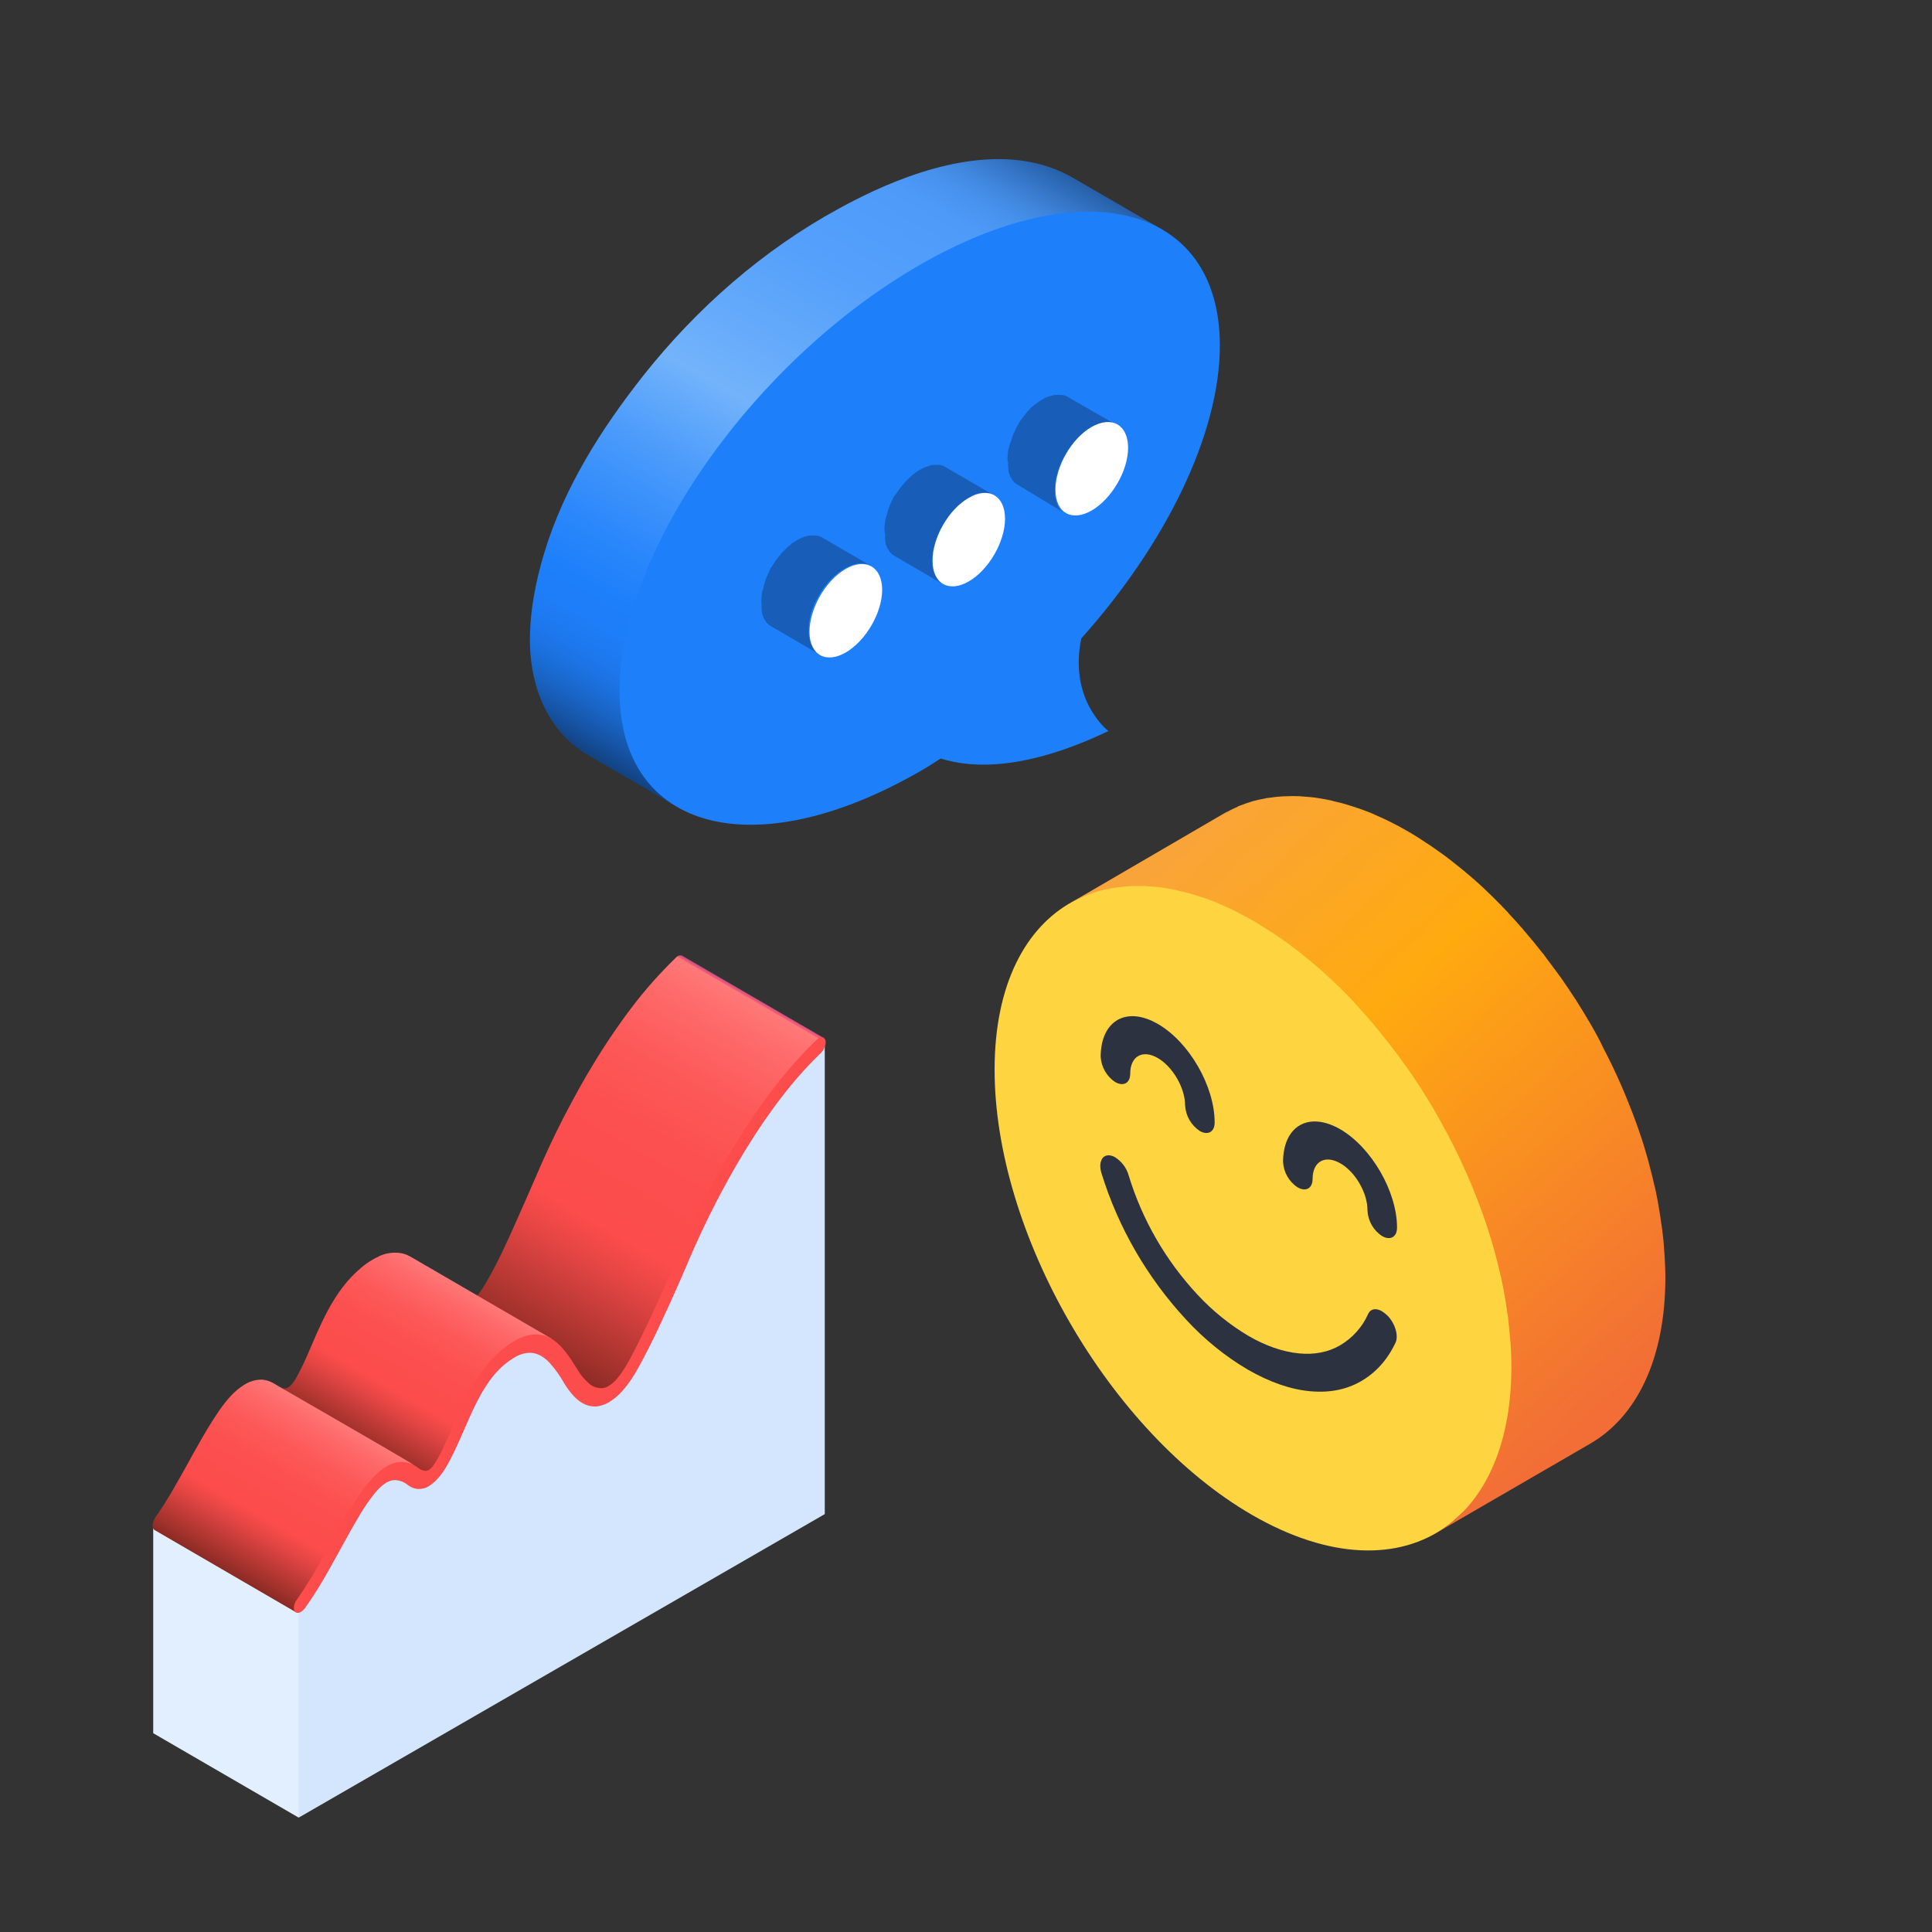 <?xml version="1.0" encoding="UTF-8"?>
<!-- Generator: Adobe Illustrator 21.0.0, SVG Export Plug-In . SVG Version: 6.00 Build 0)  -->
<svg xmlns="http://www.w3.org/2000/svg" xmlns:xlink="http://www.w3.org/1999/xlink" id="Layer_1" x="0px" y="0px" viewBox="0 0 1000 1000" style="enable-background:new 0 0 1000 1000;" xml:space="preserve">
<rect x="0" y="0" width="1000" height="1000" fill="#333333" stroke="none"/>
<style type="text/css">
	.st0{fill:url(#SVGID_1_);}
	.st1{fill:#1E7FFB;}
	.st2{fill:#185EB9;}
	.st3{fill:#FFFFFF;}
	.st4{fill:#FED540;}
	.st5{fill:#2D3241;}
	.st6{fill:url(#SVGID_2_);}
	.st7{fill:#E1EFFF;}
	.st8{fill:#D3E6FE;}
	.st9{fill:url(#SVGID_3_);}
	.st10{fill:url(#SVGID_4_);}
	.st11{fill:url(#SVGID_5_);}
	.st12{fill:url(#SVGID_6_);}
	.st13{fill:#FC4C4C;}
</style>
<title>website icons (1)</title>
<linearGradient id="SVGID_1_" gradientUnits="userSpaceOnUse" x1="323.268" y1="600.029" x2="515.551" y2="933.075" gradientTransform="matrix(1 0 0 -1 0 1002)">
	<stop offset="0" style="stop-color:#12417F"></stop>
	<stop offset="0" style="stop-color:#124280"></stop>
	<stop offset="3.000000e-02" style="stop-color:#1654A6"></stop>
	<stop offset="6.000000e-02" style="stop-color:#1964C5"></stop>
	<stop offset="9.000000e-02" style="stop-color:#1B70DD"></stop>
	<stop offset="0.12" style="stop-color:#1D78EE"></stop>
	<stop offset="0.16" style="stop-color:#1E7DF8"></stop>
	<stop offset="0.2" style="stop-color:#1E7FFB"></stop>
	<stop offset="0.27" style="stop-color:#2A87FB"></stop>
	<stop offset="0.4" style="stop-color:#4B9BFB"></stop>
	<stop offset="0.52" style="stop-color:#72B3FB"></stop>
	<stop offset="0.6" style="stop-color:#66ABFB"></stop>
	<stop offset="0.73" style="stop-color:#55A0FB"></stop>
	<stop offset="0.83" style="stop-color:#4F9CFB"></stop>
	<stop offset="0.87" style="stop-color:#4D9AF8"></stop>
	<stop offset="0.91" style="stop-color:#4892ED"></stop>
	<stop offset="0.94" style="stop-color:#3F85DC"></stop>
	<stop offset="0.97" style="stop-color:#3373C3"></stop>
	<stop offset="1" style="stop-color:#265FA8"></stop>
</linearGradient>
<path class="st0" d="M274.3,333.2c-0.3-16,3-32.5,7.4-47c10.2-33.8,29.5-64.2,51.2-91.7c27.7-35,62.1-65.2,101.4-86.6  c5.8-3.2,11.8-6.2,17.8-9c31-14.3,71.6-25.3,103.4-6.8c15.4,8.9,30.8,17.9,46.2,26.8C569.7,152,333.9,408.5,349.3,417  c-15-8.8-30-17.5-45-26.2C283.8,379,274.7,355.9,274.3,333.2z"></path>
<path class="st1" d="M475.6,137.4c85.8-49.6,155.5-31.1,155.8,41.1c0.1,46.4-28.5,103.7-71.7,151.9c-6.6,31.4,13,47.2,14,48  c-42.8,20.4-70.4,19.4-86.8,14.2c-3.5,2.2-6.9,4.5-10.5,6.5c-85.8,49.5-155.5,31.1-155.7-41.1S389.8,187,475.6,137.4z"></path>
<path class="st2" d="M521.5,238.1c0,0,0-0.1,0-0.1s0-0.3,0-0.4s0-0.2,0-0.4s0-0.2,0-0.3s0-0.3,0-0.4s0-0.2,0-0.2s0-0.3,0.1-0.5  s0-0.2,0-0.3v-0.1c0-0.3,0.1-0.6,0.1-0.9l0-0.3c0-0.2,0.1-0.5,0.1-0.7v-0.1l0.1-0.4c0-0.2,0.1-0.3,0.1-0.5l0-0.2l0.1-0.4l0.1-0.3  l0.1-0.4l0.1-0.4l0.1-0.2l0.2-0.5l0.1-0.4v-0.1c0.1-0.3,0.2-0.5,0.3-0.8l0.1-0.2c0.1-0.3,0.2-0.6,0.3-0.9v-0.1l0.1-0.3l0.2-0.5  l0.1-0.3l0.1-0.4l0.1-0.3l0.2-0.5l0.1-0.3l0-0.1c0.1-0.3,0.3-0.6,0.4-0.9l0,0l0.1-0.1c0.1-0.3,0.3-0.5,0.4-0.8v-0.1l0.3-0.6l0.2-0.5  v-0.1c0.3-0.5,0.5-1,0.8-1.4l0.1-0.1l0.2-0.4l0.3-0.6l0.3-0.5l0.4-0.6l0.1-0.2l0.3-0.4l0.2-0.3l0.6-0.9l0.1-0.1l0,0l0.1-0.1l0.7-0.9  l0,0l0.6-0.7l0.1-0.2l0,0l0.7-0.9l0,0l0.2-0.2l0.5-0.6l0.1-0.1l0.3-0.3l0.4-0.4l0.1-0.1l0.3-0.4l0.3-0.3l0.2-0.2l0.4-0.4l0.3-0.2  l0.2-0.2l0.4-0.3l0.2-0.2l0.3-0.2l0.4-0.3l0.2-0.1l0.3-0.2l0.4-0.3l0.1-0.1l0.4-0.3l0.3-0.2l0.1-0.1l0.8-0.5l0,0l0.1-0.1l0.7-0.4  l0.2-0.1l0.6-0.3l0.2-0.1l0.3-0.2l0.2-0.1l0.3-0.2l0.3-0.1h0.1l0.7-0.3h0.1l0,0l0.8-0.3h0.1l0.3-0.1l0.4-0.1h0.2l0.3-0.1l0.3-0.1  l0.2-0.1l0.3-0.1h0.2h0.3l0.4-0.1h0.1h0.3h0.4h0.4h0.5h0.7h0.4h0.2h0.2l0.7,0.1l0,0h0.1l0.6,0.1l0.2,0.1l0.3,0.1h0.1l0.5,0.2  l0.2,0.1c0.2,0.1,0.5,0.2,0.7,0.4L578,220c-0.2-0.1-0.5-0.2-0.7-0.4l-0.2-0.1l-0.5-0.2l-0.4-0.1l-0.2-0.1l-0.6-0.1h-0.1l-0.7-0.1  h-0.2l-0.7-0.1h-0.7h-0.5h-0.4h-0.4l-0.5,0.1l-0.4,0.1l-0.5,0.1l-0.3,0.1l-0.5,0.1l-0.3,0.1l-0.6,0.2l-0.3,0.1l-0.8,0.3l0,0h-0.1  l-0.8,0.3l-0.3,0.1l-0.6,0.3l-0.3,0.2L565,221l-0.9,0.5l-0.1,0.1l-0.9,0.6l-0.3,0.2l-0.6,0.4l-0.4,0.3l-0.5,0.4l-0.4,0.3l-0.5,0.4  l-0.4,0.4l-0.5,0.4l-0.4,0.4l-0.5,0.5l-0.3,0.4l-0.5,0.5l-0.3,0.3l-0.6,0.7l-0.2,0.2l-0.8,0.9l-0.3,0.3l-0.5,0.6  c-0.2,0.3-0.5,0.6-0.7,0.9l-0.1,0.1l-0.1,0.1l-0.6,0.8l-0.2,0.3l-0.4,0.6l-0.4,0.6l-0.3,0.6l-0.3,0.5l-0.4,0.6l-0.2,0.3l-0.4,0.8  l-0.2,0.3l-0.3,0.6l-0.3,0.6c-0.2,0.3-0.3,0.6-0.5,0.9l-0.1,0.1c-0.2,0.4-0.3,0.7-0.5,1.1l-0.1,0.3l-0.3,0.8l-0.1,0.3l-0.3,0.8  l-0.1,0.3c-0.1,0.4-0.3,0.7-0.4,1.1l0,0c-0.1,0.4-0.2,0.7-0.3,1.1l-0.1,0.3c-0.1,0.2-0.1,0.5-0.2,0.7l-0.1,0.4  c-0.1,0.2-0.1,0.4-0.2,0.7l-0.1,0.4c-0.1,0.2-0.1,0.5-0.2,0.7l-0.1,0.4c-0.1,0.3-0.1,0.7-0.2,1v0.1c-0.1,0.4-0.1,0.7-0.2,1.1v0.3  c0,0.3-0.1,0.5-0.1,0.8v0.4c0,0.2,0,0.5,0,0.7s0,0.2,0,0.4c0,0.3,0,0.7,0,1s0,0.7,0,1c0,0.1,0,0.2,0,0.3s0,0.5,0,0.7s0,0.3,0,0.4  s0,0.4,0.1,0.6s0,0.3,0.1,0.4s0.1,0.4,0.1,0.5s0.1,0.3,0.1,0.4s0.1,0.3,0.1,0.5s0.1,0.3,0.1,0.5l0.1,0.4c0.1,0.2,0.1,0.4,0.2,0.6  l0.1,0.4l0.1,0.2c0.1,0.2,0.2,0.4,0.2,0.6l0.1,0.1c0.1,0.2,0.2,0.4,0.3,0.6v0.1c0.1,0.2,0.3,0.5,0.4,0.7l0.1,0.1l0.3,0.5l0.1,0.2  l0.3,0.4l0.1,0.1c0.2,0.2,0.3,0.3,0.5,0.5l0,0l0.5,0.4l0.2,0.1l0.4,0.3l0.2,0.1c0.2,0.1,0.4,0.2,0.6,0.4L526.9,251  c-0.2-0.1-0.4-0.2-0.6-0.4l-0.2-0.1l-0.4-0.3l-0.2-0.1l-0.4-0.4l-0.1-0.1c-0.2-0.2-0.3-0.3-0.5-0.5l-0.1-0.1l-0.3-0.4l-0.1-0.2  l-0.3-0.5l-0.1-0.1l0,0c-0.3-0.4-0.5-0.8-0.7-1.3l0,0l-0.1-0.1c-0.1-0.2-0.2-0.4-0.2-0.6l-0.1-0.2v-0.1l-0.1-0.2  c-0.1-0.2-0.1-0.4-0.2-0.6v-0.1l-0.1-0.2c0-0.2-0.1-0.4-0.1-0.6l0-0.2v-0.2c0-0.2-0.1-0.3-0.1-0.5v-0.2c0-0.1,0-0.2,0-0.3  s0-0.3-0.1-0.4s0-0.1,0-0.2s0-0.2,0-0.4s0-0.3,0-0.4s0-0.1,0-0.1s0-0.4,0-0.6s0-0.2,0-0.3s0,0,0-0.1c0-0.3,0-0.6,0-0.9V239  C521.4,238.7,521.4,238.4,521.5,238.1z"></path>
<path class="st3" d="M565,221c-10.4,6-18.7,20.5-18.7,32.5c0,12,8.5,16.7,18.8,10.7s18.8-20.5,18.8-32.4S575.5,215,565,221z"></path>
<path class="st2" d="M457.8,274.9c0,0,0-0.1,0-0.2s0-0.2,0-0.3s0-0.3,0-0.4s0-0.2,0-0.3v-0.4c0-0.1,0-0.2,0-0.3s0-0.4,0.1-0.5v-0.3  v-0.1c0-0.3,0.1-0.6,0.1-1l0,0V271c0-0.3,0.1-0.6,0.1-0.9V270l0.1-0.4c0-0.2,0.1-0.3,0.1-0.5l0-0.2l0.1-0.4l0.1-0.3l0.1-0.3l0.1-0.5  l0.1-0.2l0.1-0.5l0.1-0.3v-0.1c0.1-0.3,0.2-0.7,0.3-1l0,0c0.1-0.3,0.2-0.7,0.3-1v-0.1l0.1-0.3l0.2-0.5l0.1-0.3l0.1-0.3l0.1-0.3  l0.2-0.5l0.1-0.3l0-0.1l0.4-0.9l0,0l0.1-0.1l0.4-0.8l0-0.1l0.3-0.6l0.2-0.5l0.1-0.1l0.1-0.3l0.4-0.8l0.2-0.3l0.1-0.2l0.2-0.4  l0.6-0.5l0.4-0.6l0.4-0.6l0.1-0.2l0.3-0.4l0.2-0.3l0.6-0.8l0-0.1l0,0l0.1-0.1l0.7-0.9l0,0l0.5-0.6l0.3-0.3l0,0l0.7-0.9l0,0l0.2-0.2  l0.5-0.6l0.1-0.1l0.3-0.3l0.4-0.4l0.1-0.1l0.4-0.4l0.3-0.3l0.2-0.2l0.4-0.4l0.3-0.2l0.2-0.2l0.4-0.4l0.2-0.2l0.2-0.2l0.4-0.3  l0.2-0.2l0.3-0.2l0.4-0.3l0.1-0.1l0.4-0.3l0.3-0.2l0.1-0.1l0.8-0.5l0,0l0.1-0.1l0.7-0.4l0.2-0.1l0.6-0.3l0.2-0.1l0.3-0.2l0.2-0.1  l0.4-0.2l0.3-0.1l0.1-0.1l0.7-0.3l0,0l0.8-0.3h0.1l0.3-0.1l0.4-0.1l0.2-0.1l0.3-0.1l0.3-0.1l0.3-0.1l0.3-0.1h0.2l0.3-0.1l0.4-0.1  h0.1h0.3h0.4h0.4h0.5h0.7h0.4h0.2h0.2l0.6,0.1l0,0h0.2l0.5,0.1l0.2,0.1l0.3,0.1h0.1l0.5,0.2l0.2,0.1c0.2,0.1,0.5,0.2,0.7,0.4  l24.9,14.5c-0.2-0.1-0.5-0.2-0.7-0.4l-0.2-0.1l-0.5-0.2l-0.4-0.1l-0.2-0.1l-0.5-0.1h-0.2l-0.7-0.1h-0.2l-0.6-0.1h-0.7h-0.5h-0.4  h-0.4l-0.4,0.1l-0.4,0.1l-0.5,0.1l-0.3,0.1l-0.5,0.1l-0.3,0.1l-0.6,0.2l-0.3,0.1l-0.9,0.3l0,0l-0.8,0.4L503,257l-0.6,0.3l-0.3,0.2  l-0.8,0.4l-0.8,0.5l-0.2,0.1l0,0l-0.8,0.5l-0.3,0.2l-0.6,0.4l-0.4,0.3l-0.5,0.4l-0.4,0.3l-0.5,0.4l-0.4,0.3l-0.5,0.4l-0.4,0.4  l-0.5,0.5l-0.4,0.4l-0.5,0.5l-0.4,0.4l-0.5,0.6l-0.2,0.3l-0.8,0.9l0,0l-0.7,0.9l-0.7,1l-0.1,0.1l-0.1,0.1l-0.6,0.9l-0.2,0.3  l-0.4,0.6l-0.4,0.5l-0.3,0.5l-0.3,0.5l-0.3,0.5c-0.3,0.5-0.5,0.9-0.8,1.4l-0.3,0.6l-0.3,0.5l-0.4,0.8l-0.1,0.3  c-0.2,0.3-0.3,0.7-0.5,1l-0.1,0.3l-0.3,0.8l-0.1,0.4l-0.3,0.8l-0.1,0.3c-0.1,0.3-0.2,0.7-0.4,1l0,0l-0.1,0.2  c-0.1,0.3-0.2,0.6-0.3,0.9l-0.1,0.4c-0.1,0.2-0.1,0.5-0.2,0.8l-0.1,0.4l-0.2,0.7l-0.1,0.4c-0.1,0.2-0.1,0.5-0.2,0.7l-0.1,0.4  c-0.1,0.3-0.1,0.7-0.2,1v0.1c-0.1,0.4-0.1,0.7-0.1,1.1v0.3c0,0.2,0,0.5-0.1,0.7s0,0.3,0,0.4s0,0.4,0,0.7s0,0.3,0,0.4  c0,0.3,0,0.7,0,1s0,0.7,0,1c0,0.1,0,0.2,0,0.3s0,0.5,0,0.7s0,0.3,0,0.4s0,0.4,0.1,0.5s0,0.3,0.1,0.4s0,0.3,0.1,0.5s0.1,0.3,0.1,0.5  s0.1,0.3,0.1,0.4s0.1,0.4,0.1,0.5l0.1,0.4c0.1,0.2,0.1,0.4,0.2,0.6s0.1,0.2,0.1,0.3l0.1,0.2c0.1,0.2,0.2,0.4,0.2,0.6l0.1,0.1  c0.2,0.5,0.5,0.9,0.8,1.4l0.1,0.1l0.3,0.5l0.1,0.2l0.3,0.4l0.1,0.1c0.1,0.2,0.3,0.3,0.5,0.5l0,0l0.5,0.4l0.1,0.1l0.4,0.3l0.2,0.1  c0.2,0.1,0.4,0.2,0.6,0.4l-24.9-14.5c-0.2-0.1-0.4-0.2-0.6-0.4l-0.2-0.1l-0.4-0.3l-0.1-0.1l-0.5-0.4l0,0c-0.2-0.2-0.3-0.3-0.5-0.5  l-0.1-0.1l-0.3-0.4l-0.1-0.2l-0.3-0.5l-0.1-0.1l0,0c-0.1-0.2-0.2-0.4-0.4-0.6l0,0c-0.1-0.2-0.2-0.4-0.3-0.6v0v-0.1  c-0.1-0.2-0.2-0.4-0.3-0.6l-0.1-0.2l0-0.1c0-0.1,0-0.2-0.1-0.2s-0.1-0.4-0.2-0.6l0-0.2c0-0.1,0-0.2-0.1-0.2s-0.1-0.3-0.1-0.5l0-0.2  c0-0.1,0-0.2,0-0.2l-0.1-0.4c0-0.1,0-0.1,0-0.2s0-0.2,0-0.3s0-0.3-0.1-0.4v-0.2c0-0.1,0-0.2,0-0.4s0-0.2,0-0.4s0-0.1,0-0.2  s0-0.4,0-0.6s0-0.2,0-0.2s0,0,0-0.1c0-0.3,0-0.6,0-0.9v0C457.9,275.5,457.8,275.2,457.8,274.9z"></path>
<path class="st3" d="M501.4,257.7c-10.4,6-18.7,20.5-18.7,32.5s8.5,16.7,18.8,10.7s18.7-20.5,18.7-32.4S511.8,251.7,501.4,257.7z"></path>
<path class="st2" d="M394.1,311.6c0,0,0-0.1,0-0.1s0-0.2,0-0.4s0-0.3,0-0.4s0-0.2,0-0.3s0-0.2,0-0.4s0-0.2,0-0.3s0-0.4,0.1-0.5V309  v-0.1c0-0.3,0.1-0.6,0.1-1l0,0v-0.1c0-0.3,0.1-0.6,0.1-0.9v-0.1l0.1-0.4c0-0.2,0.1-0.3,0.1-0.5l0.1-0.2l0.1-0.4l0.1-0.3l0.1-0.3  l0.1-0.5l0.1-0.2l0.1-0.5l0.1-0.4V303c0.1-0.3,0.2-0.6,0.3-1l0,0c0.1-0.3,0.2-0.6,0.3-1v-0.1l0.1-0.3l0.2-0.5l0.1-0.3l0.1-0.4  l0.1-0.3l0.2-0.5l0.1-0.2l0.1-0.1l0.4-0.9l0,0l0.1-0.2l0.4-0.8v-0.1l0.3-0.6l0.2-0.5v-0.1c0.3-0.5,0.5-1,0.8-1.5l0.1-0.1l0.2-0.3  l0.4-0.6l0.3-0.5l0.4-0.6l0.1-0.2l0.3-0.4l0.2-0.3l0.6-0.9l0.1-0.1l0,0l0.1-0.1l0.7-1l0,0l0.5-0.6l0.3-0.3l0,0l0.7-0.9l0,0l0.2-0.3  l0.5-0.5l0.1-0.1l0.3-0.3l0.4-0.4l0.1-0.1l0.4-0.4l0.3-0.3l0.2-0.2l0.4-0.4l0.3-0.3l0.2-0.2l0.4-0.3l0.2-0.2l0.3-0.2l0.4-0.3  l0.2-0.2l0.3-0.3l0.3-0.3l0.1-0.1l0.5-0.3l0.3-0.2l0.1-0.1l0.8-0.5l0,0l0.8-0.5l0.2-0.1l0.6-0.3l0.2-0.1l0.3-0.2l0.2-0.1l0.4-0.2  l0.2-0.1l0.1-0.1l0.7-0.3h0.1l0.7-0.3h0.1l0.3-0.1l0.4-0.1l0.2,0l0.3-0.1l0.2-0.1l0.3-0.1l0.3-0.1h0.2h0.3l0.4-0.1h0.1h0.3h0.4h0.4  h0.5h0.7h0.4h0.2h0.2l0.7,0.1l0,0h0.2l0.5,0.1l0.3,0.1l0.3,0.1h0.1l0.5,0.2l0.2,0.1c0.2,0.1,0.5,0.2,0.7,0.4l24.9,14.5  c-0.2-0.1-0.5-0.2-0.7-0.4l-0.2-0.1l-0.5-0.2l-0.4-0.1l-0.3-0.1l-0.6-0.1h-0.1l-0.7-0.1H447l-0.6-0.1h-0.7h-0.5h-0.4h-0.4l-0.5,0.1  l-0.4,0.1l-0.5,0.1l-0.3,0.1l-0.5,0.1l-0.3,0.1l-0.6,0.2l-0.3,0.1c-0.6,0.2-1.1,0.4-1.7,0.7l-0.3,0.1l-0.6,0.3l-0.3,0.1l-0.8,0.5  l-0.9,0.5l-0.1,0.1l-0.9,0.6l-0.3,0.2l-0.6,0.4l-0.4,0.3l-0.5,0.4l-0.4,0.3l-0.5,0.4l-0.4,0.3l-0.5,0.4l-0.4,0.4l-0.5,0.5l-0.3,0.3  l-0.5,0.6l-0.3,0.3l-0.7,0.7l-0.1,0.1l-0.8,0.9l-0.1,0.1l-0.6,0.8c-0.2,0.3-0.5,0.6-0.7,0.9l-0.1,0.1l-0.1,0.1l-0.6,0.8l-0.2,0.3  l-0.4,0.6l-0.3,0.5l-0.4,0.6l-0.3,0.5l-0.3,0.5c-0.3,0.5-0.5,1-0.8,1.5l-0.3,0.5l-0.3,0.6l-0.5,0.9l-0.1,0.1c-0.2,0.3-0.3,0.7-0.5,1  l-0.1,0.3l-0.3,0.7l-0.1,0.4l-0.3,0.7l-0.1,0.4c-0.1,0.3-0.2,0.7-0.4,1l0,0l-0.1,0.2c-0.1,0.3-0.2,0.6-0.3,0.9l-0.1,0.4  c-0.1,0.2-0.1,0.5-0.2,0.7l-0.1,0.4c-0.1,0.2-0.1,0.5-0.2,0.7l-0.1,0.5c0,0.2-0.1,0.5-0.1,0.7l-0.1,0.4c-0.1,0.3-0.1,0.6-0.2,0.9  v0.2v0.1c0,0.3-0.1,0.6-0.1,0.9c0,0.1,0,0.2,0,0.4s0,0.5-0.1,0.7s0,0.3,0,0.4s0,0.4,0,0.7s0,0.3,0,0.4c0,0.3,0,0.7,0,1s0,0.7,0,1  c0,0.1,0,0.2,0,0.3s0,0.5,0,0.7s0,0.3,0,0.4s0,0.4,0.1,0.6s0,0.3,0.1,0.4s0.1,0.3,0.1,0.5s0.1,0.3,0.1,0.5s0.1,0.3,0.1,0.4  s0.1,0.4,0.1,0.5l0.1,0.4c0.1,0.2,0.1,0.4,0.2,0.6s0.1,0.2,0.1,0.4l0.1,0.2c0.1,0.2,0.2,0.4,0.3,0.6l0.1,0.1  c0.1,0.2,0.2,0.4,0.3,0.6v0.1c0.1,0.2,0.3,0.5,0.4,0.7l0.1,0.1c0.1,0.2,0.2,0.3,0.3,0.5l0.1,0.2l0.3,0.4l0.1,0.2  c0.1,0.2,0.3,0.3,0.5,0.5l0.1,0.1l0.4,0.4l0.2,0.1l0.4,0.3l0.2,0.1c0.2,0.1,0.4,0.2,0.6,0.4l-24.9-14.5c-0.2-0.1-0.4-0.2-0.6-0.4  l-0.2-0.1l-0.4-0.3l-0.1-0.1l-0.5-0.4l0,0c-0.2-0.2-0.3-0.3-0.5-0.5l-0.1-0.1l-0.3-0.4l-0.1-0.2l-0.3-0.5l-0.1-0.1l0,0  c-0.3-0.4-0.5-0.8-0.7-1.3l0,0l-0.1-0.1c-0.1-0.2-0.2-0.4-0.2-0.6l-0.1-0.2l0-0.1l-0.1-0.2c-0.1-0.2-0.1-0.4-0.2-0.6l0-0.2l-0.1-0.2  c0-0.2-0.1-0.4-0.1-0.5l0-0.2c0-0.1,0-0.2,0-0.2s-0.1-0.3-0.1-0.5s0-0.1,0-0.2s0-0.2,0-0.3s0-0.3-0.1-0.4s0-0.1,0-0.2s0-0.2,0-0.4  s0-0.2,0-0.4v-0.1c0-0.2,0-0.4,0-0.5s0-0.2,0-0.3s0,0,0-0.1c0-0.3,0-0.6,0-0.9v0C394.1,312.2,394.1,311.9,394.1,311.6z"></path>
<path class="st3" d="M437.7,294.5c-10.4,6-18.7,20.5-18.7,32.5s8.5,16.7,18.8,10.7s18.8-20.5,18.8-32.4S448.1,288.5,437.7,294.5z"></path>
<path class="st4" d="M812.8,677.7c-0.1,38.8-43.1,97-63.9,112.2c-24.6,17.9-60.6,17.4-100.7-5.7c-73.9-42.7-133.6-146.1-133.4-231  c0.1-43.1,15.7-73.2,40.7-86.7c24.2-13.1,96.3-32.7,132.6-11.7C761.9,497.4,813,592.8,812.8,677.7z"></path>
<path class="st5" d="M599.3,530c-16.2-9.4-29.5-1.8-29.6,16.9c0.3,5.4,3.1,10.3,7.6,13.2c4.2,2.4,7.7,0.5,7.7-4.4  c0-9,6.4-12.6,14.2-8.1s14.2,15.5,14.2,24.5c0.3,5.4,3.1,10.3,7.6,13.3c4.2,2.4,7.7,0.5,7.7-4.4C628.7,562.3,615.6,539.4,599.3,530z  "></path>
<path class="st5" d="M577.2,599c-0.9-0.5-1.9-0.9-3-1c-3.9-0.3-5.7,3.8-4.1,9.2c8.7,28.2,23.7,54.1,43.8,75.8  c9.4,10.2,20.2,19,32.1,26c11.2,6.4,22,10.2,32.2,11.1c9.9,0.9,18.7-0.8,26.3-5.2s13.6-11,17.8-19.9c1.7-3.5-0.1-9.8-4-13.9  c-0.9-0.9-1.9-1.7-3-2.4c-3-1.7-5.8-1.4-7.1,1.3c-3,6.8-8.1,12.5-14.5,16.3c-6.2,3.6-13.4,5-21.4,4.2c-8.3-0.8-17.3-3.9-26.2-9.1  c-9.7-5.8-18.5-12.9-26.2-21.2c-8.2-8.8-15.4-18.5-21.4-28.9c-6-10.4-10.8-21.4-14.3-32.9C583.1,604.5,580.6,601.2,577.2,599z"></path>
<path class="st5" d="M693.7,584.5c-16.3-9.4-29.5-1.8-29.6,16.9c0.3,5.4,3.1,10.3,7.6,13.2c4.2,2.4,7.7,0.5,7.7-4.4  c0-9,6.4-12.6,14.3-8.1s14.2,15.5,14.1,24.5c0.3,5.4,3.1,10.3,7.6,13.2c4.2,2.4,7.7,0.5,7.7-4.4  C723.1,616.8,709.9,593.9,693.7,584.5z"></path>
<linearGradient id="SVGID_2_" gradientUnits="userSpaceOnUse" x1="-1012.178" y1="284.001" x2="-764.208" y2="555.331" gradientTransform="matrix(-1 0 0 -1 -172.44 1002)">
	<stop offset="0" style="stop-color:#F26E36"></stop>
	<stop offset="0.63" style="stop-color:#FFAA0F"></stop>
	<stop offset="1" style="stop-color:#F9A43A"></stop>
</linearGradient>
<path class="st6" d="M633.6,421l0.7-0.4c0.3-0.2,0.6-0.3,0.9-0.4c1.6-0.9,3.3-1.7,4.9-2.4c0.3-0.1,0.6-0.3,0.9-0.5s0.5-0.2,0.8-0.3  c2-0.8,4-1.5,6-2.1l0.2-0.1l0,0c2.2-0.6,4.4-1.1,6.7-1.5c0.3,0,0.5-0.1,0.8-0.2s0.7-0.1,1.1-0.1c2-0.3,4-0.6,6-0.7  c0.3,0,0.6-0.1,1-0.1h0.3c2.5-0.1,5.1-0.2,7.8-0.1c0.3,0,0.5,0,0.8,0s0.7,0.1,1,0.1c2.9,0.2,5.9,0.4,8.9,0.9l0,0c2,0.3,4,0.7,6,1.1  c0.6,0.1,1.3,0.3,1.9,0.5c1.3,0.3,2.5,0.6,3.8,0.9l0.4,0.1c2.4,0.7,4.8,1.4,7.2,2.2c0.5,0.2,1,0.4,1.5,0.5c2,0.7,3.9,1.4,5.9,2.2  l0.8,0.3c0.5,0.2,1,0.5,1.5,0.7c2.1,0.9,4.2,1.9,6.4,2.9c0.8,0.4,1.6,0.8,2.4,1.2c2.8,1.4,5.6,2.9,8.5,4.6c3.5,2,7.1,4.3,10.5,6.6  c0.6,0.4,1.2,0.8,1.8,1.2c3.3,2.3,6.6,4.6,9.8,7.1l1.9,1.5c3.3,2.6,6.6,5.3,9.8,8.1l0.8,0.7c3.1,2.7,6.1,5.6,9.1,8.5  c0.3,0.3,0.6,0.6,0.9,0.9l0.6,0.6c2.3,2.3,4.6,4.6,6.8,7l0.2,0.3c2.2,2.3,4.3,4.7,6.4,7.1l0.6,0.6c0.2,0.3,0.5,0.6,0.7,0.9  c3.4,3.9,6.7,7.9,9.9,12l0.3,0.3c0.2,0.3,0.5,0.6,0.7,1c2.5,3.3,5,6.7,7.5,10.1c0.2,0.4,0.5,0.7,0.8,1l0.3,0.5  c2.3,3.3,4.6,6.7,6.8,10.1c0.2,0.3,0.4,0.6,0.7,1c0.3,0.5,0.6,1,0.9,1.5c1.8,2.8,3.5,5.6,5.2,8.5c0.3,0.5,0.5,0.9,0.8,1.3l0.3,0.5  c1.9,3.3,3.8,6.6,5.5,10c0.1,0.3,0.3,0.5,0.4,0.8c0.3,0.5,0.5,1.1,0.8,1.7c1.4,2.7,2.8,5.4,4.1,8.1c0.3,0.5,0.6,1.1,0.8,1.7  c0.2,0.3,0.3,0.7,0.5,1c1.6,3.4,3.2,6.8,4.7,10.3l0.1,0.3c0.2,0.4,0.3,0.7,0.5,1.1c1.3,3.1,2.6,6.3,3.8,9.4c0.2,0.5,0.4,1,0.6,1.5  s0.3,0.8,0.5,1.3c1.4,3.7,2.8,7.4,4,11.2l0.1,0.2c0.1,0.2,0.1,0.4,0.2,0.6c1.3,3.8,2.4,7.7,3.5,11.6c0.1,0.5,0.3,1,0.4,1.4  c0.1,0.3,0.1,0.5,0.2,0.8c1.2,4.5,2.3,8.9,3.3,13.4c0.1,0.4,0.2,0.8,0.3,1.2c0.1,0.6,0.2,1.2,0.3,1.7c0.4,1.8,0.7,3.5,1,5.3  c0.2,1.2,0.4,2.4,0.6,3.6c0.3,1.8,0.6,3.6,0.8,5.4c0.1,0.8,0.3,1.7,0.4,2.5c0,0.2,0,0.4,0.1,0.7c0.5,3.8,0.9,7.7,1.1,11.5  c0.1,0.8,0.1,1.6,0.2,2.4c0.2,3.9,0.4,7.8,0.4,11.6c-0.1,42.2-15,71.9-39,85.8l-79.7,46.2c24-14,38.9-43.6,39-85.8  c0-3.8-0.1-7.7-0.4-11.6c0-0.8-0.1-1.6-0.2-2.4c-0.3-3.8-0.7-7.6-1.1-11.5c-0.1-1.1-0.3-2.1-0.5-3.2c-0.2-1.8-0.5-3.6-0.8-5.4  c-0.2-1.2-0.4-2.4-0.6-3.6c-0.3-1.8-0.7-3.5-1-5.2c-0.2-1-0.4-2-0.6-2.9c-1-4.5-2.1-8.9-3.3-13.4c-0.2-0.8-0.4-1.5-0.6-2.2  c-1.1-3.8-2.3-7.7-3.5-11.5c-0.1-0.3-0.2-0.6-0.3-0.8c-1.2-3.7-2.6-7.5-4-11.2c-0.3-0.9-0.7-1.8-1.1-2.8c-1.2-3.2-2.5-6.3-3.8-9.4  c-0.2-0.5-0.4-0.9-0.6-1.4c-1.5-3.5-3.1-6.9-4.7-10.3c-0.4-0.9-0.9-1.8-1.3-2.7c-1.3-2.7-2.7-5.4-4.1-8.1c-0.4-0.8-0.8-1.6-1.3-2.4  c-1.8-3.3-3.6-6.7-5.5-10c-0.4-0.6-0.8-1.3-1.1-1.9c-1.7-2.8-3.4-5.7-5.2-8.5c-0.5-0.8-1-1.7-1.6-2.5c-2.2-3.4-4.5-6.8-6.8-10.1  c-0.4-0.5-0.7-1-1.1-1.5c-2.4-3.4-4.9-6.8-7.5-10.1c-0.3-0.4-0.7-0.9-1-1.3c-3.2-4.1-6.5-8.1-9.8-12c-0.4-0.5-0.9-1-1.3-1.5  c-2.1-2.4-4.2-4.7-6.4-7.1l-0.2-0.3c-2.2-2.4-4.5-4.7-6.8-7c-0.5-0.5-1-1-1.5-1.4c-3-2.9-6-5.8-9.1-8.5l-0.8-0.7  c-3.2-2.8-6.5-5.5-9.8-8.1l-1.9-1.5c-3.2-2.5-6.5-4.9-9.8-7.1c-0.6-0.4-1.2-0.8-1.8-1.2c-3.5-2.3-7-4.5-10.5-6.6  c-2.8-1.6-5.7-3.1-8.5-4.6c-0.8-0.4-1.6-0.8-2.4-1.2c-2.1-1-4.3-2-6.4-2.9c-0.7-0.3-1.5-0.7-2.2-1c-2-0.8-4-1.5-5.9-2.2  c-0.5-0.2-1-0.4-1.5-0.5c-2.4-0.8-4.8-1.5-7.2-2.2c-1.4-0.4-2.8-0.7-4.2-1c-0.6-0.1-1.3-0.3-1.9-0.5c-2-0.4-4.1-0.8-6-1.1  c-3-0.5-6-0.7-8.9-0.9c-0.6,0-1.2-0.1-1.8-0.1c-2.6-0.1-5.2-0.1-7.8,0.1c-0.4,0-0.9,0.1-1.3,0.1c-2.1,0.2-4.1,0.4-6,0.7  c-0.6,0.1-1.2,0.2-1.8,0.3c-2.3,0.4-4.5,0.9-6.7,1.5l-0.3,0.1c-2.1,0.6-4.1,1.3-6,2.1c-0.6,0.2-1.1,0.5-1.7,0.7  c-1.7,0.7-3.3,1.5-4.9,2.4c-0.5,0.3-1.1,0.5-1.6,0.8L633.6,421z"></path>
<polygon class="st7" points="154.6,796.6 205.9,830.7 154.6,940.8 79.3,897.1 79.3,789.6 "></polygon>
<path class="st8" d="M426.9,539.8v243.9L154.6,940.8V801.4L426.9,539.8z"></path>
<linearGradient id="SVGID_3_" gradientUnits="userSpaceOnUse" x1="388.353" y1="485.684" x2="390.153" y2="488.814" gradientTransform="matrix(1 0 0 -1 0 1002)">
	<stop offset="0" style="stop-color:#EF587B"></stop>
	<stop offset="0.16" style="stop-color:#D6537E"></stop>
	<stop offset="0.5" style="stop-color:#964685"></stop>
	<stop offset="0.99" style="stop-color:#313291"></stop>
	<stop offset="1" style="stop-color:#2E3191"></stop>
</linearGradient>
<path class="st9" d="M426.3,537.2l-73.1-42.5c-0.6-0.3-1.2-0.3-1.8-0.1c-0.3,0.1-0.6,0.2-0.8,0.4l73.1,42.5  C424.6,537.1,425.5,537,426.3,537.2z"></path>
<linearGradient id="SVGID_4_" gradientUnits="userSpaceOnUse" x1="273.893" y1="301" x2="382.289" y2="488.744" gradientTransform="matrix(1 0 0 -1 0 1002)">
	<stop offset="0" style="stop-color:#8A2A24"></stop>
	<stop offset="7.000000e-02" style="stop-color:#A4322D"></stop>
	<stop offset="0.26" style="stop-color:#E34543"></stop>
	<stop offset="0.35" style="stop-color:#FC4C4C"></stop>
	<stop offset="0.59" style="stop-color:#FC4F4F"></stop>
	<stop offset="0.75" style="stop-color:#FD5858"></stop>
	<stop offset="0.9" style="stop-color:#FE6868"></stop>
	<stop offset="1" style="stop-color:#FF7878"></stop>
</linearGradient>
<path class="st10" d="M390,581.6c5.9-7.5,33.4-44,33.8-44.2L350.7,495c-0.4,0.2-0.8,0.5-1.1,0.9c-8.2,8-15.9,16.6-22.8,25.8  c-1.3,1.7-2.6,3.4-3.8,5.1c-5.3,7.3-10.3,14.8-15,22.5c-1.5,2.5-3,5-4.5,7.5l-0.1,0.2c-4.3,7.4-8.4,15-12.3,22.6  c-4.9,9.6-9.5,19.5-13.7,29.4c-3.1,7.2-6.3,14.4-9.5,21.6c-5,11.3-10.2,22.9-16.5,33.6c-3.4,5.8-9.8,15.3-17.7,10.7  c3.9,2.3,49.3,25.8,57.7,30.7c5.1,2.9,13.9,17,20.9,16.3C327.5,720.2,373.8,602,390,581.6z"></path>
<linearGradient id="SVGID_5_" gradientUnits="userSpaceOnUse" x1="188.702" y1="251.219" x2="238.09" y2="336.752" gradientTransform="matrix(1 0 0 -1 0 1002)">
	<stop offset="0" style="stop-color:#8A2A24"></stop>
	<stop offset="7.000000e-02" style="stop-color:#A4322D"></stop>
	<stop offset="0.26" style="stop-color:#E34543"></stop>
	<stop offset="0.35" style="stop-color:#FC4C4C"></stop>
	<stop offset="0.59" style="stop-color:#FC4F4F"></stop>
	<stop offset="0.75" style="stop-color:#FD5858"></stop>
	<stop offset="0.9" style="stop-color:#FE6868"></stop>
	<stop offset="1" style="stop-color:#FF7878"></stop>
</linearGradient>
<path class="st11" d="M285.5,692.9l-73.1-42.5l-0.2-0.1c-0.2-0.1-0.4-0.2-0.6-0.3c-4.4-2.3-10.2-2-14.7-0.1l-0.2,0.1  c-3.7,1.7-7.1,3.8-10.1,6.5c-2.4,2-4.6,4.2-6.6,6.5c-6.4,7.4-11.1,16.2-15.1,25.1c-0.8,1.7-1.5,3.3-2.2,5l-2.1,4.8l-0.6,1.4  c-1.9,4.5-4,8.9-6.3,13.2c-2,3.4-4.6,8-9.2,5.4l24.1,21.2l49.4,22.1c6.3,5.6,12-7.6,13.7-11.1c1.9-4,21-44.2,35.7-53.7  C272.8,692.8,284.5,692.4,285.5,692.9z"></path>
<linearGradient id="SVGID_6_" gradientUnits="userSpaceOnUse" x1="121.909" y1="185.658" x2="170.293" y2="269.471" gradientTransform="matrix(1 0 0 -1 0 1002)">
	<stop offset="0" style="stop-color:#8A2A24"></stop>
	<stop offset="7.000000e-02" style="stop-color:#A4322D"></stop>
	<stop offset="0.26" style="stop-color:#E34543"></stop>
	<stop offset="0.35" style="stop-color:#FC4C4C"></stop>
	<stop offset="0.59" style="stop-color:#FC4F4F"></stop>
	<stop offset="0.75" style="stop-color:#FD5858"></stop>
	<stop offset="0.9" style="stop-color:#FE6868"></stop>
	<stop offset="1" style="stop-color:#FF7878"></stop>
</linearGradient>
<path class="st12" d="M199.9,761.9c2.8-2.3,11.7-5.4,14.7-3.4c-5.7-3.8-73.2-42.5-73.2-42.6c-1.8-1.1-3.9-1.7-6-1.8  c-3,0-5.9,0.8-8.4,2.3c-5.7,3.3-9.9,8.5-13.6,13.8c-4.1,6-7.8,12.2-11.3,18.5c-0.9,1.6-1.8,3.2-2.7,4.8l-3.9,7.1  c-1.9,3.3-3.8,6.7-5.7,10c-0.7,1.2-1.4,2.4-2.1,3.6l-0.7,1.1c-0.6,0.9-1.2,1.9-1.7,2.8c-1.1,1.7-2.3,3.4-3.4,5.2  c-0.9,1.1-1.7,2.3-2.3,3.6c-0.6,1.4-1.1,3.5,0.1,4.8c0.1,0.1,0.2,0.2,0.4,0.3l73.1,42.5c-0.1-0.1,17.4-28.8,23-38.7  C181.7,785.5,194.5,766.5,199.9,761.9z"></path>
<path class="st13" d="M423.7,537.4c1.5-0.9,3-0.6,3.5,0.9c0.6,1.8-0.4,4.8-2.3,6.7c-14.2,13.6-27.3,31-39,50.1  c-11.1,18.2-20.8,37.2-29.2,56.8l-1,2.4l-0.6,1.4c-4.3,10-12.5,28.6-19.6,42.6c-2.5,4.9-4.8,9.2-6.8,12.6c-1.9,3.2-4.1,6.3-6.6,9.1  c-2,2.3-4.3,4.2-6.9,5.8c-2.2,1.3-4.7,2.1-7.2,2.2c-2.1,0-4.2-0.5-6.1-1.5c-3.7-2-6.9-5.7-9.8-10.4c-2.2-3.9-4.8-7.6-7.8-10.9  c-2.9-3-6.2-4.9-9.8-5c-2.9,0-5.7,0.9-8.2,2.4c-1.8,1.1-3.5,2.3-5.1,3.6c-3.1,2.6-5.8,5.6-8.1,8.9c-2.4,3.4-4.5,7-6.4,10.8  c-4,7.8-7.4,16.8-11.8,25.9c-1.2,2.5-2.5,5-3.9,7.4c-1.4,2.4-3,4.6-4.9,6.6c-1.2,1.3-2.6,2.4-4.1,3.4c-1.7,1.1-3.8,1.6-5.8,1.5  c-2-0.2-3.8-1-5.3-2.2c-1.7-1.4-3.8-2.2-6-2.4c-1.7-0.1-3.4,0.4-4.9,1.3c-2.4,1.5-4.5,3.5-6.2,5.7c-2.6,3.3-5,6.7-7.2,10.4  c-5,8.2-10.4,18.5-16.2,28.8c-3.8,6.9-8,13.6-12.5,20c-0.6,0.8-1.3,1.5-2.1,2c-1.1,0.7-2.3,0.7-3,0c-1.2-1.2-0.8-4.1,0.9-6.4  c5.5-7.9,10.5-16.2,15-24.7c4.9-8.8,9.6-17.6,14.5-25.3c3-4.9,6.4-9.4,10.3-13.6c2-2.1,4.2-3.9,6.6-5.3c2.5-1.6,5.5-2.4,8.4-2.3  c2.9,0.2,5.7,1.3,8,3.1c1,0.8,2.2,1.3,3.4,1.5c0.7,0.1,1.5-0.1,2.1-0.5c0.5-0.3,0.9-0.7,1.3-1.1c0.6-0.7,1.2-1.4,1.7-2.2  c1.5-2.4,2.9-4.9,4.1-7.5c3-6.2,5.7-12.8,8.7-19.5c3-7,6.7-13.6,11-19.9c3.1-4.3,6.7-8.3,10.7-11.7c2.1-1.8,4.3-3.4,6.7-4.8  c4.3-2.5,8.2-3.5,11.6-3.4c3.2,0.1,6.3,1.1,8.8,3c5,3.5,8.7,9.4,12,14.7c1.6,2.9,3.7,5.4,6.2,7.6c1.7,1.6,4,2.5,6.4,2.5  c1.4,0,2.7-0.4,3.9-1.2c1.5-0.9,2.8-2,3.9-3.3c1.8-2,3.3-4.2,4.7-6.5c1.6-2.6,3.8-6.7,6.1-11.3s4.9-10,7.4-15.3  c4.5-9.7,8.9-19.5,11.6-25.9l0.8-1.8l0.9-2c8.7-20.6,18.9-40.5,30.5-59.6c12.3-20,26.2-38.6,41.7-53.4  C422.9,538,423.3,537.7,423.7,537.4z"></path>
</svg>
